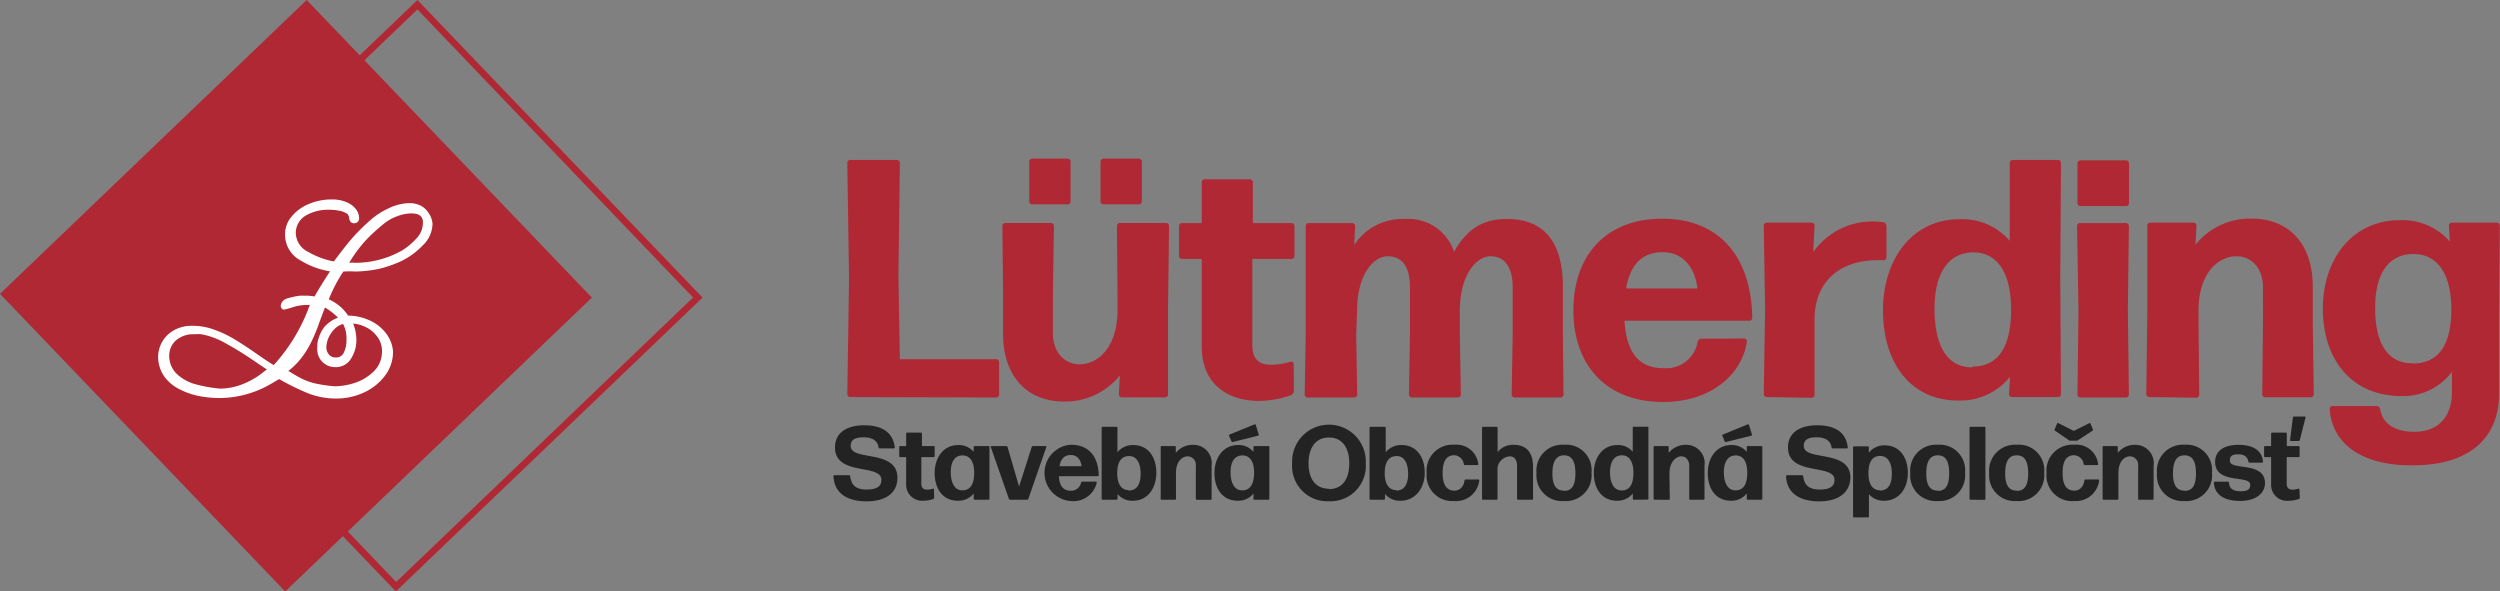 <svg xmlns="http://www.w3.org/2000/svg" viewBox="0 0 245.54 58.09"><rect x="0" y="0" width="245.54" height="58.09" fill="#808080" stroke="none"/><defs><style>.cls-1,.cls-5{fill:#b02834;}.cls-1,.cls-2{fill-rule:evenodd;}.cls-2,.cls-3{fill:#fff;}.cls-4{fill:#232323;}</style></defs><title>Asset 2</title><g id="Layer_2" data-name="Layer 2"><g id="Layer_1-2" data-name="Layer 1"><path class="cls-1" d="M10.87,28.86,41,0,69,29.23,38.88,58.09l-28-29.23Zm.94,0L41,.93,68.07,29.22,38.91,57.16,11.81,28.87Z"/><polygon class="cls-1" points="0 28.86 30.12 0 58.13 29.23 28.01 58.09 0 28.86 0 28.86"/><path class="cls-2" d="M27.41,37.23l-.69.41a11.31,11.31,0,0,1-1.25.64,10,10,0,0,1-1.78.57,9.4,9.4,0,0,1-2.18.24,10.36,10.36,0,0,1-2-.2,7.17,7.17,0,0,1-1.9-.67A4.1,4.1,0,0,1,16.15,37a3.42,3.42,0,0,1-.62-1.91,3.06,3.06,0,0,1,.41-1.54,3,3,0,0,1,1.19-1.14A3.55,3.55,0,0,1,18.91,32a6.12,6.12,0,0,1,2.16.39,10.76,10.76,0,0,1,1.94.92c.73.44,1.44.91,2.14,1.4s1.15.79,1.73,1.15a17.57,17.57,0,0,0,3.55-5.91h-.38a4.64,4.64,0,0,0-1.28.22,7.42,7.42,0,0,1-.86.24l-.09,0a.42.42,0,0,1-.25-.35.83.83,0,0,1,.62-.74,6.82,6.82,0,0,1,1.3-.28l.32,0,.34,0a4.78,4.78,0,0,1,.74.08c.48-.84,1-1.67,1.52-2.47a8,8,0,0,1-2.91-1.08A2.86,2.86,0,0,1,28,22.92a2.61,2.61,0,0,1,.6-1.6,4.24,4.24,0,0,1,1.65-1.25,5.68,5.68,0,0,1,2.37-.48,3.4,3.4,0,0,1,1.44.28,2.21,2.21,0,0,1,.91.69,1.5,1.5,0,0,1,.3.83.48.48,0,0,1-.49.54c-.29,0-.44-.2-.48-.48a.77.77,0,0,0-.17-.43,2,2,0,0,0-.85-.33,5,5,0,0,0-1-.09,4.35,4.35,0,0,0-2.23.56,2,2,0,0,0-1,1.71,2.12,2.12,0,0,0,1.24,1.88,8,8,0,0,0,2.5.93c.56-.75,1.14-1.52,1.75-2.23a18.5,18.5,0,0,1,1.83-1.82,7.26,7.26,0,0,1,1.84-1.19,4.88,4.88,0,0,1,2-.49,2.44,2.44,0,0,1,1.13.26,2,2,0,0,1,.78.75A2.05,2.05,0,0,1,42.48,22a3,3,0,0,1-1,2.14,7.23,7.23,0,0,1-2,1.47,11.33,11.33,0,0,1-2.27.8,13.26,13.26,0,0,1-2.27.26h0a9.82,9.82,0,0,0-1.22,0,15.08,15.08,0,0,0-1.43,2.73A4.34,4.34,0,0,1,34.19,31a5.11,5.11,0,0,1,2.07.45,4.16,4.16,0,0,1,1.64,1.27,3.31,3.31,0,0,1,.7,1.8,3.85,3.85,0,0,1-.82,2.42,5.35,5.35,0,0,1-2.08,1.63,6.36,6.36,0,0,1-2.61.57,7.55,7.55,0,0,1-2.78-.49,24.31,24.31,0,0,1-2.9-1.42Zm6.83-11.42a4.78,4.78,0,0,1,.66,0,9.34,9.34,0,0,0,4.59-1.21,6.65,6.65,0,0,0,1.41-1.18A2.19,2.19,0,0,0,41.53,22a2.09,2.09,0,0,0,0-.35c-.11-.58-.63-.69-1.14-.69a4,4,0,0,0-1.41.29,4.35,4.35,0,0,0-1.26.71,18.22,18.22,0,0,0-1.83,1.68,13.51,13.51,0,0,0-1.61,2.2ZM28.36,36.45c.41.26.83.51,1.26.73a6.13,6.13,0,0,0,1.3.47,14.28,14.28,0,0,0,1.93.29,6.47,6.47,0,0,0,1.95-.32,4.69,4.69,0,0,0,1.75-1,2.67,2.67,0,0,0,.91-1.52,3.47,3.47,0,0,0,.06-.64A2.33,2.33,0,0,0,37,33a2.94,2.94,0,0,0-1.18-.92,3.21,3.21,0,0,0-1.14-.3A4.13,4.13,0,0,1,35,33.38a3.32,3.32,0,0,1-.51,1.82,1.73,1.73,0,0,1-1.54.86,1.75,1.75,0,0,1-1.79-1.86v-.07a1.1,1.1,0,0,0,0-.31v0a3.63,3.63,0,0,1,.69-1.7,3.29,3.29,0,0,1,1.35-.92,6.84,6.84,0,0,0-1.28-1c-.24.62-.47,1.24-.7,1.87a15.79,15.79,0,0,1-.76,1.74,8.44,8.44,0,0,1-1,1.52,7.14,7.14,0,0,1-1.19,1.14Zm5.35-4.64a2,2,0,0,0-.78.43,3,3,0,0,0-.63.86,2.53,2.53,0,0,0-.25,1,1.14,1.14,0,0,0,.28.75.84.84,0,0,0,.66.26.81.81,0,0,0,.76-.44,2.77,2.77,0,0,0,.28-1.3,3,3,0,0,0-.32-1.52Zm-7.5,4.47c-.51-.31-1-.68-1.5-1A30.3,30.3,0,0,0,22,33.63a7.39,7.39,0,0,0-2.22-.8,4,4,0,0,0-.7,0,2.6,2.6,0,0,0-1.8.6,2,2,0,0,0-.66,1.48,2.46,2.46,0,0,0,.76,1.83,4.38,4.38,0,0,0,1.82,1,14.34,14.34,0,0,0,2.41.43A6.17,6.17,0,0,0,24,37.66a7.5,7.5,0,0,0,1.72-1l.52-.4Z"/><path class="cls-3" d="M26.58,36.27c-.16-.09-.75-.48-1.76-1.16s-1.93-1.23-2.74-1.66a7.51,7.51,0,0,0-2.28-.82,4.73,4.73,0,0,0-.73,0,2.76,2.76,0,0,0-1.93.64,2.15,2.15,0,0,0-.73,1.64,2.62,2.62,0,0,0,.83,2,4.58,4.58,0,0,0,1.9,1,15.06,15.06,0,0,0,2.46.44,6.64,6.64,0,0,0,2.45-.46,8,8,0,0,0,1.77-1c.49-.38.74-.57.76-.57Zm7.21-4.68a2.14,2.14,0,0,0-1,.51,2.9,2.9,0,0,0-.68.91,3,3,0,0,0-.27,1.06,1.41,1.41,0,0,0,.33.87,1,1,0,0,0,.81.33,1,1,0,0,0,.93-.55,2.89,2.89,0,0,0,.3-1.39,2.7,2.7,0,0,0-.43-1.74ZM28,36.47c.61.38,1.12.68,1.52.89a6.25,6.25,0,0,0,1.34.48,14.13,14.13,0,0,0,2,.3,6.71,6.71,0,0,0,2-.33,4.89,4.89,0,0,0,1.82-1,2.8,2.8,0,0,0,1-1.63,3.34,3.34,0,0,0,.07-.68,2.47,2.47,0,0,0-.53-1.62,3.17,3.17,0,0,0-1.25-1,3.25,3.25,0,0,0-1.32-.32h-.2a4.05,4.05,0,0,1,.42,1.79,3.16,3.16,0,0,1-.49,1.71,1.52,1.52,0,0,1-1.36.77,1.56,1.56,0,0,1-1.61-1.68,1,1,0,0,0,.05-.36,2.89,2.89,0,0,1,2.19-2.57,6.65,6.65,0,0,0-1.73-1.36L31.11,32a14.35,14.35,0,0,1-.75,1.72,7.86,7.86,0,0,1-1,1.48A7.14,7.14,0,0,1,28,36.47Zm9.54-14.69a18.34,18.34,0,0,0-1.84,1.7A14.23,14.23,0,0,0,33.89,26a7.54,7.54,0,0,1,1,.05,9.53,9.53,0,0,0,4.71-1.24A6.23,6.23,0,0,0,41,23.59,2.37,2.37,0,0,0,41.73,22a2.57,2.57,0,0,0,0-.39c-.1-.56-.54-.85-1.33-.85a4.07,4.07,0,0,0-1.48.3,4.65,4.65,0,0,0-1.32.75ZM32.94,25.9c.77-1,1.37-1.81,1.81-2.33a19.24,19.24,0,0,1,1.81-1.79,6.74,6.74,0,0,1,1.79-1.16,4.78,4.78,0,0,1,1.94-.47,2.19,2.19,0,0,1,1,.24,1.7,1.7,0,0,1,.7.68,1.85,1.85,0,0,1,.26,1,2.83,2.83,0,0,1-.95,2,7.06,7.06,0,0,1-1.94,1.43,11.3,11.3,0,0,1-2.23.78,12.21,12.21,0,0,1-2.24.26c-.27,0-.73,0-1.36,0a16.32,16.32,0,0,0-1.58,3,4.26,4.26,0,0,1,2.09,1.7,5.09,5.09,0,0,1,2.1.43,4,4,0,0,1,1.56,1.21,3.06,3.06,0,0,1,.66,1.68,3.6,3.6,0,0,1-.78,2.3,5,5,0,0,1-2,1.57,6.07,6.07,0,0,1-2.53.55,7.46,7.46,0,0,1-2.71-.47,24.28,24.28,0,0,1-3-1.47l-.78.47a10.67,10.67,0,0,1-1.23.62,8.88,8.88,0,0,1-1.74.57,9.12,9.12,0,0,1-2.14.23,9.52,9.52,0,0,1-2-.2A6.77,6.77,0,0,1,17.7,38a3.74,3.74,0,0,1-1.39-1.19,3.18,3.18,0,0,1-.58-1.79,2.87,2.87,0,0,1,.38-1.44,2.82,2.82,0,0,1,1.12-1.07,3.37,3.37,0,0,1,1.68-.41,5.9,5.9,0,0,1,2.09.39,10.21,10.21,0,0,1,1.91.9c.57.35,1.28.81,2.13,1.39s1.47,1,1.88,1.24a17.63,17.63,0,0,0,3.78-6.31,2.23,2.23,0,0,0-.65-.06,5,5,0,0,0-1.34.23c-.52.16-.79.23-.8.23s-.14-.1-.14-.16a.61.61,0,0,1,.48-.56,6.34,6.34,0,0,1,1.24-.27l.34,0,.32,0a6.42,6.42,0,0,1,.85.09c.59-1,1.18-2,1.75-2.83a7.89,7.89,0,0,1-3.15-1.1,2.64,2.64,0,0,1-1.39-2.35,2.38,2.38,0,0,1,.56-1.48,4.13,4.13,0,0,1,1.57-1.19,5.45,5.45,0,0,1,2.29-.46,3.18,3.18,0,0,1,1.36.26,2,2,0,0,1,.83.63,1.3,1.3,0,0,1,.26.71c0,.23-.1.34-.29.34s-.25-.1-.28-.3a1,1,0,0,0-.22-.53,1.72,1.72,0,0,0-1-.41,5.47,5.47,0,0,0-1-.09A4.61,4.61,0,0,0,30,21a2.19,2.19,0,0,0-1.09,1.88,2.29,2.29,0,0,0,1.35,2.05,7.79,7.79,0,0,0,2.68,1Z"/><path class="cls-4" d="M85.1,49.24c-1.88,0-3.17-.79-3.24-2.48a.09.09,0,0,1,.09-.09H83.4a.11.11,0,0,1,.1.09c.1.8.46,1.32,1.63,1.32.93,0,1.44-.28,1.44-.95,0-1.62-4.56-.34-4.56-3.18,0-1.34,1-2.18,2.87-2.18,1.67,0,2.83.64,3,2.18a.08.08,0,0,1-.08.09H86.39a.11.11,0,0,1-.1-.09c-.08-.65-.6-1-1.47-1s-1.27.26-1.27.85c0,1.53,4.59.29,4.59,3.12C88.14,48.42,87,49.24,85.1,49.24Z"/><path class="cls-4" d="M91.75,48.88a.15.15,0,0,1-.08.13,3.07,3.07,0,0,1-1,.17A1.57,1.57,0,0,1,89,47.53V44.9h-.59a.09.09,0,0,1-.09-.09v-.9a.09.09,0,0,1,.09-.1H89V42.59a.1.1,0,0,1,.09-.1h1.36a.11.11,0,0,1,.1.1v1.22h1.16a.09.09,0,0,1,.09.1v.9a.09.09,0,0,1-.09.09H90.49l0,2.59c0,.45.22.6.56.6a1.61,1.61,0,0,0,.59-.1.08.08,0,0,1,.09.08Z"/><path class="cls-4" d="M95.72,49.08a.09.09,0,0,1-.09-.09l0-.52a1.93,1.93,0,0,1-1.56.71c-1.49,0-2.27-1.19-2.27-2.72s.87-2.75,2.31-2.75a1.89,1.89,0,0,1,1.52.67l0-.47a.09.09,0,0,1,.09-.1h1.37a.09.09,0,0,1,.09.1l0,2.54,0,2.54a.09.09,0,0,1-.09.09Zm-1.2-.92c.75,0,1.15-.56,1.16-1.68s-.39-1.74-1.13-1.75-1.17.57-1.17,1.65S93.79,48.17,94.52,48.16Z"/><path class="cls-4" d="M101,49a.15.15,0,0,1-.12.08H99.21a.15.15,0,0,1-.12-.08L97.31,43.9a.06.06,0,0,1,.06-.09h1.47a.14.14,0,0,1,.12.1l1.13,3.88,1.24-3.88a.14.14,0,0,1,.12-.1h1.26c.05,0,.07,0,.06.09Z"/><path class="cls-4" d="M107.64,47.3a.08.08,0,0,1,.08.09,2.34,2.34,0,0,1-2.53,1.82,2.77,2.77,0,0,1,0-5.53c1.73,0,2.69,1.15,2.72,3a.09.09,0,0,1-.09.09H104c.06,1,.45,1.43,1.18,1.43a1,1,0,0,0,1-.8.12.12,0,0,1,.11-.09Zm-2.47-2.61c-.61,0-1,.37-1.1,1.1h2.16C106.16,45.22,105.85,44.69,105.17,44.69Z"/><path class="cls-4" d="M111.28,49.18a1.86,1.86,0,0,1-1.52-.66l0,.47a.09.09,0,0,1-.1.09h-1.37a.09.09,0,0,1-.09-.09l0-3.49,0-3.49a.09.09,0,0,1,.09-.09h1.36a.09.09,0,0,1,.1.09v2.41a1.91,1.91,0,0,1,1.54-.71c1.49,0,2.28,1.19,2.28,2.72S112.71,49.18,111.28,49.18Zm-.43-1c.78,0,1.18-.58,1.18-1.65s-.41-1.75-1.15-1.74-1.14.56-1.15,1.64S110.11,48.13,110.85,48.14Z"/><path class="cls-4" d="M114.05,49.08A.09.09,0,0,1,114,49l0-2.44V43.91a.09.09,0,0,1,.09-.1h1.3a.09.09,0,0,1,.09.1l0,.57a2.13,2.13,0,0,1,1.7-.79A1.8,1.8,0,0,1,119,45.74v1.1L119,49a.09.09,0,0,1-.09.09h-1.37a.09.09,0,0,1-.09-.09l0-2.15V45.76a.83.83,0,0,0-.8-.94c-.55,0-1.15.51-1.15,1.63v.39l0,2.15a.09.09,0,0,1-.09.09Z"/><path class="cls-4" d="M123.21,49.08a.09.09,0,0,1-.1-.09l0-.52a1.9,1.9,0,0,1-1.55.71c-1.49,0-2.28-1.19-2.28-2.72s.88-2.75,2.31-2.75a1.87,1.87,0,0,1,1.52.67l0-.47a.1.1,0,0,1,.1-.1h1.37a.09.09,0,0,1,.09.1l0,2.54,0,2.54a.09.09,0,0,1-.09.09Zm-2.14-5.67a.1.1,0,0,1-.12-.06l-.24-.55a.11.11,0,0,1,.05-.12l2.45-1s.09,0,.11,0l.31,1a.09.09,0,0,1-.07.11Zm.94,4.75c.75,0,1.14-.56,1.16-1.68s-.39-1.74-1.13-1.75-1.18.57-1.18,1.65S121.27,48.17,122,48.16Z"/><path class="cls-4" d="M130.52,49.23a3.46,3.46,0,0,1-3.61-3.71,3.62,3.62,0,1,1,7.23,0A3.47,3.47,0,0,1,130.52,49.23Zm0-1.19c1.29,0,2-.95,2-2.52s-.7-2.55-2-2.55-2,1-2,2.55S129.24,48,130.53,48Z"/><path class="cls-4" d="M137.56,49.18a1.89,1.89,0,0,1-1.53-.66l0,.47a.1.1,0,0,1-.1.09H134.6a.09.09,0,0,1-.09-.09l0-3.49,0-3.49a.09.09,0,0,1,.09-.09H136a.1.1,0,0,1,.1.09l0,2.41a1.93,1.93,0,0,1,1.55-.71c1.49,0,2.28,1.19,2.28,2.72S139,49.18,137.56,49.18Zm-.43-1c.77,0,1.17-.58,1.17-1.65s-.4-1.75-1.14-1.74-1.15.56-1.16,1.64S136.39,48.13,137.13,48.14Z"/><path class="cls-4" d="M142.81,49.21a2.52,2.52,0,0,1-2.69-2.75,2.55,2.55,0,0,1,2.72-2.78,2.15,2.15,0,0,1,2.35,1.91.08.08,0,0,1-.08.09h-1.24a.11.11,0,0,1-.1-.09,1,1,0,0,0-.93-.88c-.78,0-1.15.58-1.15,1.74s.38,1.73,1.15,1.74c.52,0,.91-.36,1-1a.12.12,0,0,1,.1-.1h1.27a.08.08,0,0,1,.08.1A2.3,2.3,0,0,1,142.81,49.21Z"/><path class="cls-4" d="M148.28,44.82a1.31,1.31,0,0,0-1.2,1.12l0,3.05a.09.09,0,0,1-.09.09h-1.34a.09.09,0,0,1-.09-.09l0-3.5,0-3.48a.09.09,0,0,1,.09-.09H147a.09.09,0,0,1,.09.09l0,2.39a1.91,1.91,0,0,1,1.6-.71c1.18,0,1.91.71,1.88,2.25v1.12l0,1.93a.09.09,0,0,1-.09.09h-1.38A.1.1,0,0,1,149,49l0-1.9V45.76C149,45.12,148.7,44.82,148.28,44.82Z"/><path class="cls-4" d="M153.62,49.21a2.52,2.52,0,0,1-2.71-2.75,2.54,2.54,0,0,1,2.71-2.78,2.5,2.5,0,0,1,2.69,2.75A2.53,2.53,0,0,1,153.62,49.21Zm0-1c.75,0,1.11-.52,1.11-1.73s-.37-1.76-1.12-1.76-1.14.59-1.14,1.77S152.85,48.19,153.62,48.19Z"/><path class="cls-4" d="M160.46,49.08a.09.09,0,0,1-.09-.09l0-.52a1.93,1.93,0,0,1-1.55.71c-1.5,0-2.28-1.19-2.28-2.72s.87-2.75,2.31-2.75a1.88,1.88,0,0,1,1.51.66V42a.09.09,0,0,1,.09-.09h1.36a.09.09,0,0,1,.09.09l0,3.49,0,3.49a.09.09,0,0,1-.09.09Zm-1.18-.91c.74,0,1.14-.56,1.15-1.68s-.39-1.76-1.12-1.77-1.18.58-1.18,1.67S158.54,48.18,159.28,48.17Z"/><path class="cls-4" d="M162.5,49.08a.09.09,0,0,1-.09-.09l0-2.44V43.91a.09.09,0,0,1,.09-.1h1.3a.09.09,0,0,1,.09.1l0,.57a2.13,2.13,0,0,1,1.7-.79,1.8,1.8,0,0,1,1.82,2.05v1.1l0,2.15a.09.09,0,0,1-.1.09H166a.09.09,0,0,1-.09-.09l0-2.15V45.76c0-.58-.33-.94-.79-.94s-1.15.51-1.15,1.63v.39L164,49a.09.09,0,0,1-.09.09Z"/><path class="cls-4" d="M171.65,49.08a.09.09,0,0,1-.09-.09l0-.52a1.93,1.93,0,0,1-1.55.71c-1.5,0-2.28-1.19-2.28-2.72s.88-2.75,2.31-2.75a1.89,1.89,0,0,1,1.52.67l0-.47a.09.09,0,0,1,.09-.1H173a.09.09,0,0,1,.09.1l0,2.54,0,2.54a.09.09,0,0,1-.09.09Zm-2.13-5.67a.1.1,0,0,1-.13-.06l-.23-.55a.11.11,0,0,1,.05-.12l2.44-1s.09,0,.11,0l.31,1a.08.08,0,0,1-.06.11Zm.94,4.75c.74,0,1.14-.56,1.15-1.68s-.39-1.74-1.12-1.75-1.18.57-1.18,1.65S169.72,48.17,170.46,48.16Z"/><path class="cls-4" d="M178.66,49.24c-1.88,0-3.17-.79-3.24-2.48a.09.09,0,0,1,.09-.09H177a.11.11,0,0,1,.1.09c.11.8.46,1.32,1.64,1.32.93,0,1.44-.28,1.44-.95,0-1.62-4.57-.34-4.57-3.18,0-1.34,1-2.18,2.87-2.18,1.68,0,2.84.64,3,2.18a.08.08,0,0,1-.08.09H180a.13.13,0,0,1-.11-.09c-.08-.65-.6-1-1.47-1s-1.26.26-1.26.85c0,1.53,4.58.29,4.58,3.12C181.69,48.42,180.53,49.24,178.66,49.24Z"/><path class="cls-4" d="M185.06,49.18a1.89,1.89,0,0,1-1.5-.64l0,2.18a.09.09,0,0,1-.09.1h-1.38a.09.09,0,0,1-.09-.1l0-3.78,0-3a.09.09,0,0,1,.09-.1h1.37a.09.09,0,0,1,.09.1l0,.52a1.93,1.93,0,0,1,1.55-.72c1.49,0,2.28,1.19,2.28,2.72S186.49,49.18,185.06,49.18Zm-.43-1c.78,0,1.18-.56,1.18-1.64s-.4-1.76-1.15-1.76-1.14.57-1.15,1.66S183.9,48.15,184.63,48.15Z"/><path class="cls-4" d="M190.33,49.21a2.52,2.52,0,0,1-2.71-2.75,2.54,2.54,0,0,1,2.71-2.78A2.5,2.5,0,0,1,193,46.43,2.53,2.53,0,0,1,190.33,49.21Zm0-1c.76,0,1.11-.52,1.11-1.73s-.36-1.76-1.12-1.76-1.13.59-1.13,1.77S189.56,48.19,190.33,48.19Z"/><path class="cls-4" d="M193.53,49.08a.09.09,0,0,1-.09-.09l0-3.49,0-3.49a.09.09,0,0,1,.09-.09h1.34A.09.09,0,0,1,195,42l0,3.49L195,49a.09.09,0,0,1-.09.09Z"/><path class="cls-4" d="M198.08,49.21a2.52,2.52,0,0,1-2.71-2.75,2.55,2.55,0,0,1,2.71-2.78,2.5,2.5,0,0,1,2.69,2.75A2.53,2.53,0,0,1,198.08,49.21Zm0-1c.76,0,1.12-.52,1.12-1.73s-.37-1.76-1.13-1.76-1.13.59-1.13,1.77S197.32,48.19,198.08,48.19Z"/><path class="cls-4" d="M203.72,49.21A2.52,2.52,0,0,1,201,46.46a2.55,2.55,0,0,1,2.72-2.78,2.15,2.15,0,0,1,2.35,1.91.08.08,0,0,1-.08.09h-1.24a.11.11,0,0,1-.1-.09,1,1,0,0,0-.93-.88c-.78,0-1.14.58-1.14,1.74s.37,1.73,1.14,1.74c.52,0,.91-.36,1-1a.12.12,0,0,1,.1-.1h1.27a.08.08,0,0,1,.08.1A2.3,2.3,0,0,1,203.72,49.21Zm.3-5.93a.34.34,0,0,1-.17,0h-.43a.3.3,0,0,1-.16,0l-1.45-1a.13.13,0,0,1,0-.13l.24-.58s.07-.06.12,0l1.51.75,1.51-.75a.08.08,0,0,1,.11,0l.25.58a.13.13,0,0,1,0,.13Z"/><path class="cls-4" d="M206.61,49.08a.1.1,0,0,1-.1-.09l0-2.44,0-2.64a.1.1,0,0,1,.1-.1h1.3a.09.09,0,0,1,.09.1l0,.57a2.11,2.11,0,0,1,1.69-.79,1.8,1.8,0,0,1,1.83,2.05v1.1l0,2.15a.09.09,0,0,1-.09.09h-1.37A.09.09,0,0,1,210,49l0-2.15V45.76a.83.83,0,0,0-.8-.94c-.55,0-1.14.51-1.14,1.63v.39l0,2.15a.09.09,0,0,1-.09.09Z"/><path class="cls-4" d="M214.56,49.21a2.52,2.52,0,0,1-2.71-2.75,2.55,2.55,0,0,1,2.71-2.78,2.5,2.5,0,0,1,2.69,2.75A2.53,2.53,0,0,1,214.56,49.21Zm0-1c.76,0,1.12-.52,1.12-1.73s-.37-1.76-1.13-1.76-1.13.59-1.13,1.77S213.8,48.19,214.56,48.19Z"/><path class="cls-4" d="M220,49.2c-1.53,0-2.51-.62-2.56-1.8a.09.09,0,0,1,.09-.09h1.31a.09.09,0,0,1,.09.09c0,.59.43.85,1.15.85s.93-.23.93-.64c0-1-3.45,0-3.45-2.24,0-1.1.88-1.68,2.3-1.68s2.31.55,2.4,1.66a.08.08,0,0,1-.08.09h-1.25a.11.11,0,0,1-.1-.09c-.08-.45-.37-.73-1-.73s-.82.19-.82.64c0,1,3.45,0,3.45,2.21C222.43,48.58,221.39,49.2,220,49.2Z"/><path class="cls-4" d="M225.88,48.88a.14.14,0,0,1-.09.13,3,3,0,0,1-1,.17,1.56,1.56,0,0,1-1.73-1.65V44.9h-.6a.09.09,0,0,1-.09-.09v-.9a.09.09,0,0,1,.09-.1h.6V42.59a.1.1,0,0,1,.09-.1h1.36a.1.1,0,0,1,.09.1v1.22h1.16a.09.09,0,0,1,.1.1v.9a.09.09,0,0,1-.1.09h-1.17v2.59c0,.45.22.6.56.6a1.57,1.57,0,0,0,.59-.1.09.09,0,0,1,.1.08Zm0-5.66a.12.12,0,0,1-.12.09H225a.08.08,0,0,1-.08-.09L225.2,41a.11.11,0,0,1,.1-.09h1.07a.07.07,0,0,1,.07.09Z"/><path class="cls-5" d="M83.52,39a.29.29,0,0,1-.3-.3l.17-11.34-.17-11.35a.29.29,0,0,1,.3-.3h4.56a.3.3,0,0,1,.3.3L88.24,27.1l.14,8.18h9.45a.3.3,0,0,1,.3.3v3.16a.29.29,0,0,1-.3.3Z"/><path class="cls-5" d="M104.52,39.44c-3.63,0-6-2.46-6-6.65v-3.6l-.07-7a.29.29,0,0,1,.3-.29h4.46a.3.3,0,0,1,.3.29l-.1,7v3.53c0,1.87,1.13,3.06,2.63,3.06,1.79,0,3.72-1.66,3.72-5.32V29.19l-.06-7a.29.29,0,0,1,.3-.29h4.52a.29.29,0,0,1,.3.29l-.1,7.93,0,8.61a.3.3,0,0,1-.3.3h-4.23a.29.29,0,0,1-.3-.3l.1-1.86A6.9,6.9,0,0,1,104.52,39.44Zm-3.13-19.37a.29.29,0,0,1-.3-.29v-3.9a.3.3,0,0,1,.3-.3h3.46a.3.3,0,0,1,.3.3v3.9a.29.29,0,0,1-.3.29Zm7,0a.29.29,0,0,1-.3-.29v-3.9a.3.3,0,0,1,.3-.3h3.46a.31.31,0,0,1,.3.3v3.9a.3.3,0,0,1-.3.29Z"/><path class="cls-5" d="M127.08,38.41a.5.5,0,0,1-.27.4,9.86,9.86,0,0,1-3.13.57c-2.89,0-5.65-1.47-5.65-5.36l0-8.59h-1.93a.29.29,0,0,1-.3-.3V22.2a.29.29,0,0,1,.3-.29h1.93l0-4a.3.3,0,0,1,.29-.3h4.43a.3.3,0,0,1,.3.3l0,4h3.79a.29.29,0,0,1,.3.29v2.93a.29.29,0,0,1-.3.3H123l0,8.46c0,1.46.73,1.93,1.83,1.93a6.2,6.2,0,0,0,1.93-.3.25.25,0,0,1,.3.23Z"/><path class="cls-5" d="M133.2,32.89l.1,5.85a.29.29,0,0,1-.3.3h-4.56a.29.29,0,0,1-.3-.3l.1-5.85,0-10.69a.29.29,0,0,1,.3-.29h4.26a.3.3,0,0,1,.3.29l-.1,1.87a5.64,5.64,0,0,1,4.92-2.56,4.73,4.73,0,0,1,4.89,3.22c1.47-2.59,3.2-3.22,5.23-3.22,3.46,0,5.46,2.09,5.46,6.65v4.73l.06,5.85a.29.29,0,0,1-.3.3h-4.49a.29.29,0,0,1-.3-.3l.1-5.85V28.23c0-2.06-.83-3.06-2.19-3.06s-3,1.83-3,5.32v2.4l.1,5.85a.3.3,0,0,1-.3.3h-4.5a.3.3,0,0,1-.3-.3l.1-5.85V28.23c0-2.06-.79-3.06-2.19-3.06s-3,1.83-3,5.32Z"/><path class="cls-5" d="M171.3,33.25a.26.26,0,0,1,.27.3c-.44,3.13-3.43,5.93-8.22,5.93-5.73,0-8.82-3.76-8.82-9,0-5.45,3.26-9,8.72-9,5.62,0,8.75,3.73,8.85,9.72a.29.29,0,0,1-.3.3H159.55c.2,3.23,1.47,4.66,3.86,4.66a3.13,3.13,0,0,0,3.33-2.6.41.41,0,0,1,.37-.3Zm-8-8.48c-2,0-3.19,1.2-3.59,3.56h7C166.51,26.5,165.48,24.77,163.28,24.77Z"/><path class="cls-5" d="M173.53,39a.29.29,0,0,1-.3-.3l.13-8.28-.13-8.26a.29.29,0,0,1,.3-.29h4.39a.29.29,0,0,1,.3.29l-.13,2.6a7.08,7.08,0,0,1,6.12-3,6.12,6.12,0,0,1,.77.07.39.39,0,0,1,.3.36v3.1a.28.28,0,0,1-.3.27,3.44,3.44,0,0,0-.64,0c-3.52,0-6.15,2-6.12,5.89v7.32a.29.29,0,0,1-.3.3Z"/><path class="cls-5" d="M197.62,39a.29.29,0,0,1-.3-.3l.1-1.69a6.29,6.29,0,0,1-5.06,2.33c-4.86,0-7.42-3.86-7.42-8.86s2.86-8.95,7.52-8.95a6.14,6.14,0,0,1,4.93,2.13l0-7.65a.3.3,0,0,1,.3-.3h4.43a.29.29,0,0,1,.3.3l-.07,11.35.07,11.34a.29.29,0,0,1-.3.3Zm-3.86-3c2.43,0,3.73-1.83,3.76-5.46s-1.26-5.72-3.66-5.75S190,26.73,190,30.29C190,34.15,191.36,36.12,193.76,36.08Z"/><path class="cls-5" d="M204.34,20.24a.29.29,0,0,1-.3-.3V16.05a.29.29,0,0,1,.3-.3h4.46a.29.29,0,0,1,.3.3v3.89a.29.29,0,0,1-.3.3Zm0,18.8a.29.29,0,0,1-.3-.3l.1-8.25L204,22.2a.29.29,0,0,1,.3-.29h4.49a.29.29,0,0,1,.3.29l-.1,8.29.1,8.25a.29.29,0,0,1-.3.3Z"/><path class="cls-5" d="M211.1,39a.29.29,0,0,1-.3-.3l.1-7.92,0-8.62a.29.29,0,0,1,.3-.29h4.23a.3.3,0,0,1,.3.29l-.1,1.87a6.9,6.9,0,0,1,5.52-2.56c3.63,0,6,2.46,6,6.65v3.6l.1,7a.29.29,0,0,1-.3.3h-4.46a.29.29,0,0,1-.3-.3l.07-7V28.23c0-1.87-1.1-3.06-2.6-3.06-1.8,0-3.73,1.66-3.73,5.32v1.27l.07,7a.29.29,0,0,1-.3.3Z"/><path class="cls-5" d="M237,45.7c-4.5.07-7.92-1.76-8.19-5.52a.29.29,0,0,1,.3-.3h4.29a.36.36,0,0,1,.37.3c.23,1.39,1.36,2.23,3.39,2.23s3.66-1.2,3.66-3.9v-2a5.91,5.91,0,0,1-4.92,2.39c-5.09,0-7.76-3.76-7.76-8.58s2.87-8.69,7.53-8.69a6.17,6.17,0,0,1,4.95,2.1l-.1-1.57a.3.3,0,0,1,.3-.29h4.4a.3.3,0,0,1,.3.29l-.07,8.52,0,7.86C245.5,42.9,242.67,45.7,237,45.7Zm0-10c2.43,0,3.73-1.73,3.76-5.19s-1.26-5.52-3.66-5.56-3.82,1.8-3.82,5.23C233.26,33.85,234.59,35.72,237,35.68Z"/></g></g></svg>